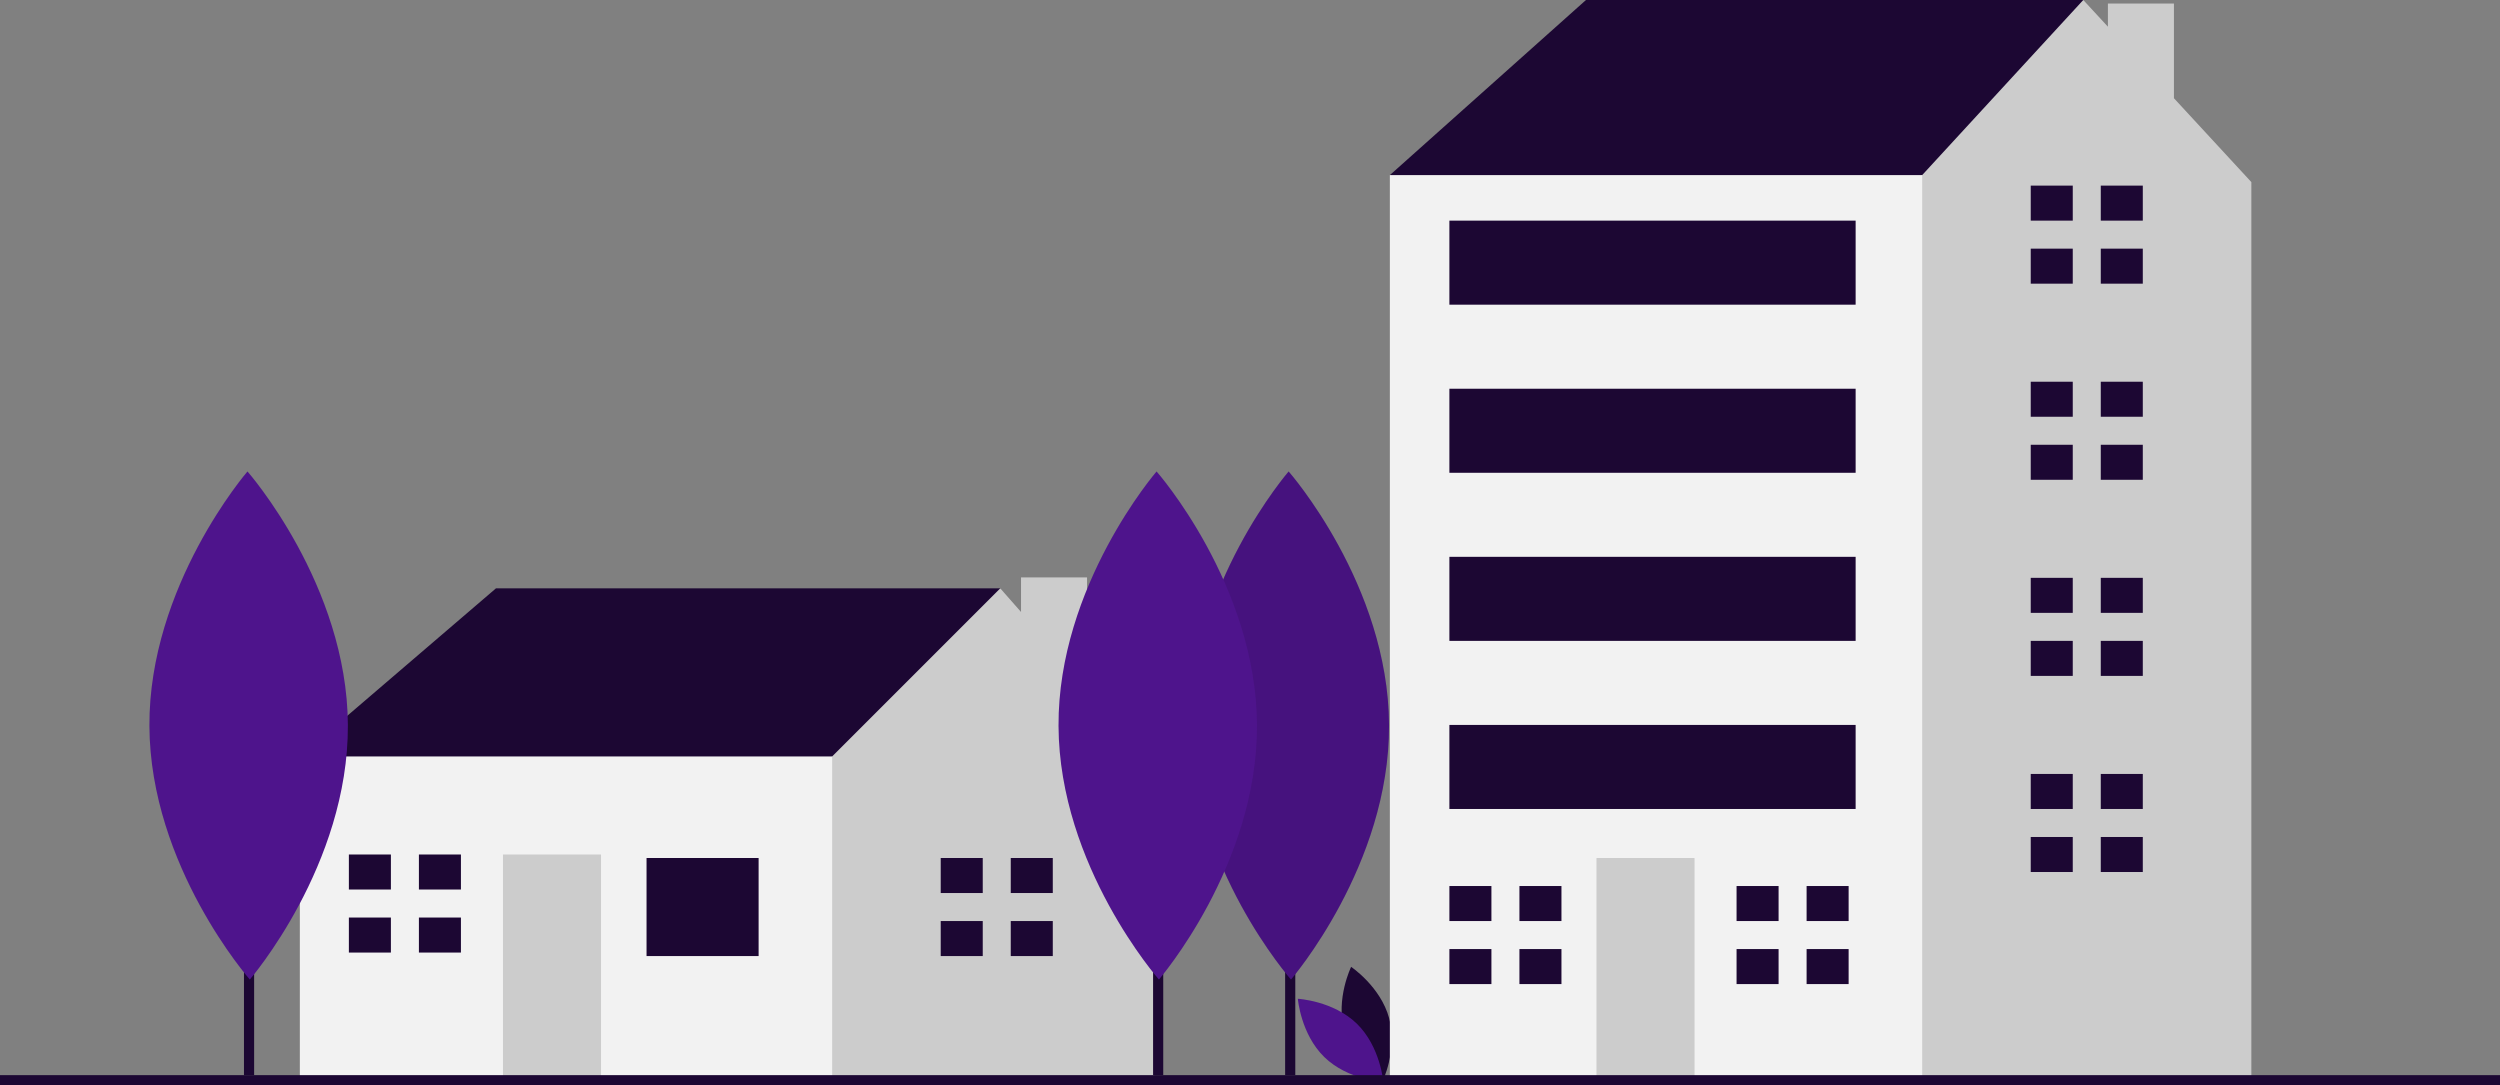<?xml version="1.0" encoding="UTF-8" standalone="no"?>
<svg
   xmlns:dc="http://purl.org/dc/elements/1.1/"
   xmlns:cc="http://creativecommons.org/ns#"
   xmlns:rdf="http://www.w3.org/1999/02/22-rdf-syntax-ns#"
   xmlns:svg="http://www.w3.org/2000/svg"
   xmlns="http://www.w3.org/2000/svg"
   xmlns:sodipodi="http://sodipodi.sourceforge.net/DTD/sodipodi-0.dtd"
   xmlns:inkscape="http://www.inkscape.org/namespaces/inkscape"
   id="a8904fed-7223-4ff2-9071-b444910320a0"
   data-name="Layer 1"
   width="492.238"
   height="213.69"
   viewBox="0 0 492.238 213.69"
   version="1.1"
   sodipodi:docname="undraw_best_place_r685.svg"
   inkscape:version="0.92.3 (2405546, 2018-03-11)">
  <rect x="0" y="0" width="492.238" height="213.69" fill="#808080" stroke="none"/>
  <defs
     id="defs297" />
  <sodipodi:namedview
     pagecolor="#ffffff"
     bordercolor="#666666"
     borderopacity="1"
     objecttolerance="10"
     gridtolerance="10"
     guidetolerance="10"
     inkscape:pageopacity="0"
     inkscape:pageshadow="2"
     inkscape:window-width="1920"
     inkscape:window-height="1027"
     id="namedview295"
     showgrid="false"
     inkscape:zoom="1.0096746"
     inkscape:cx="-137.60659"
     inkscape:cy="219.14104"
     inkscape:window-x="-8"
     inkscape:window-y="-8"
     inkscape:window-maximized="1"
     inkscape:current-layer="a8904fed-7223-4ff2-9071-b444910320a0"
     fit-margin-top="0"
     fit-margin-left="0"
     fit-margin-right="0"
     fit-margin-bottom="0" />
  <title
     id="title2">best place</title>
  <rect
     x="253.037"
     y="132.69"
     width="2"
     height="79"
     id="rect8"
     style="fill:#1c0733" />
  <path
     d="m 273.494,142.757 c 0.127,27.624 -19.308,50.108 -19.308,50.108 0,0 -19.642,-22.304 -19.769,-49.928 -0.127,-27.624 19.308,-50.108 19.308,-50.108 0,0 19.642,22.304 19.769,49.928 z"
     id="path10"
     inkscape:connector-curvature="0"
     style="fill:#4e148c" />
  <path
     d="m 273.494,142.757 c 0.127,27.624 -19.308,50.108 -19.308,50.108 0,0 -19.642,-22.304 -19.769,-49.928 -0.127,-27.624 19.308,-50.108 19.308,-50.108 0,0 19.642,22.304 19.769,49.928 z"
     id="path12"
     inkscape:connector-curvature="0"
     style="opacity:0.1" />
  <path
     d="m 264.667,202.905 c 1.694,6.262 7.496,10.14 7.496,10.14 0,0 3.056,-6.274 1.362,-12.536 -1.694,-6.262 -7.496,-10.14 -7.496,-10.14 0,0 -3.056,6.274 -1.362,12.536 z"
     id="path26"
     inkscape:connector-curvature="0"
     style="fill:#1c0733" />
  <path
     d="m 267.156,201.56 c 4.648,4.525 5.216,11.481 5.216,11.481 0,0 -6.968,-0.38 -11.617,-4.905 -4.648,-4.525 -5.216,-11.481 -5.216,-11.481 0,0 6.968,0.38 11.617,4.905 z"
     id="path28"
     inkscape:connector-curvature="0"
     style="fill:#4e148c" />
  <polygon
     points="600.908,429.863 565.052,468.478 523.679,476.752 467.137,460.203 463,453.308 501.614,420.21 600.908,420.21 "
     id="polygon56"
     style="fill:#1c0733"
     transform="translate(-403.963,-304.367)" />
  <polygon
     points="605,424.86 600.908,420.21 567.81,453.308 562.293,458.824 555.398,486.406 567.81,516.745 631.247,516.745 631.247,454.687 618,439.633 618,418.056 605,418.056 "
     id="polygon58"
     style="fill:#cccccc"
     transform="translate(-403.963,-304.367)" />
  <rect
     x="59.037"
     y="148.941"
     width="104.81"
     height="63.438"
     id="rect60"
     style="fill:#f2f2f2" />
  <rect
     x="127.301"
     y="168.937"
     width="22.065"
     height="19.307"
     id="rect62"
     style="fill:#1c0733" />
  <rect
     x="99.03"
     y="168.248"
     width="19.307"
     height="44.13"
     id="rect64"
     style="fill:#cccccc" />
  <polygon
     points="480.928,479.51 480.928,472.615 472.654,472.615 472.654,479.51 480.238,479.51 "
     id="polygon66"
     style="fill:#1c0733"
     transform="translate(-403.963,-304.367)" />
  <polygon
     points="480.238,485.026 472.654,485.026 472.654,491.922 480.928,491.922 480.928,485.026 "
     id="polygon68"
     style="fill:#1c0733"
     transform="translate(-403.963,-304.367)" />
  <rect
     x="82.481"
     y="168.248"
     width="8.274"
     height="6.895"
     id="rect70"
     style="fill:#1c0733" />
  <rect
     x="82.481"
     y="180.659"
     width="8.274"
     height="6.895"
     id="rect72"
     style="fill:#1c0733" />
  <polygon
     points="597.46,480.2 597.46,473.304 589.185,473.304 589.185,480.2 596.77,480.2 "
     id="polygon74"
     style="fill:#1c0733"
     transform="translate(-403.963,-304.367)" />
  <polygon
     points="596.77,485.716 589.185,485.716 589.185,492.611 597.46,492.611 597.46,485.716 "
     id="polygon76"
     style="fill:#1c0733"
     transform="translate(-403.963,-304.367)" />
  <rect
     x="199.013"
     y="168.937"
     width="8.274"
     height="6.895"
     id="rect78"
     style="fill:#1c0733" />
  <rect
     x="199.013"
     y="181.349"
     width="8.274"
     height="6.895"
     id="rect80"
     style="fill:#1c0733" />
  <polygon
     points="936.234,304.367 1034.148,304.367 1034.148,334.707 970.711,377.459 904.515,344.361 897.62,338.844 "
     id="polygon210"
     style="fill:#1c0733"
     transform="translate(-623.963,-304.367)" />
  <polygon
     points="999.796,516.745 1067.246,516.745 1067.246,340.223 1052,323.707 1052,305.056 1039,305.056 1039,309.624 1034.148,304.367 1002.429,338.844 990.018,347.119 970.773,487.722 "
     id="polygon212"
     style="fill:#cccccc"
     transform="translate(-623.963,-304.367)" />
  <rect
     x="273.656"
     y="34.477"
     width="104.81"
     height="177.901"
     id="rect214"
     style="fill:#f2f2f2" />
  <rect
     x="314.339"
     y="168.937"
     width="19.307"
     height="43.441"
     id="rect216"
     style="fill:#cccccc" />
  <polygon
     points="909.342,485.716 916.927,485.716 917.616,485.716 917.616,478.821 909.342,478.821 "
     id="polygon218"
     style="fill:#1c0733"
     transform="translate(-623.963,-304.367)" />
  <polygon
     points="917.616,498.128 917.616,491.232 916.927,491.232 909.342,491.232 909.342,498.128 "
     id="polygon220"
     style="fill:#1c0733"
     transform="translate(-623.963,-304.367)" />
  <rect
     x="299.169"
     y="174.454"
     width="8.274"
     height="6.895"
     id="rect222"
     style="fill:#1c0733" />
  <rect
     x="299.169"
     y="186.865"
     width="8.274"
     height="6.895"
     id="rect224"
     style="fill:#1c0733" />
  <polygon
     points="965.884,485.716 973.469,485.716 974.158,485.716 974.158,478.821 965.884,478.821 "
     id="polygon226"
     style="fill:#1c0733"
     transform="translate(-623.963,-304.367)" />
  <polygon
     points="974.158,498.128 974.158,491.232 973.469,491.232 965.884,491.232 965.884,498.128 "
     id="polygon228"
     style="fill:#1c0733"
     transform="translate(-623.963,-304.367)" />
  <rect
     x="355.711"
     y="174.454"
     width="8.274"
     height="6.895"
     id="rect230"
     style="fill:#1c0733" />
  <rect
     x="355.711"
     y="186.865"
     width="8.274"
     height="6.895"
     id="rect232"
     style="fill:#1c0733" />
  <polygon
     points="1023.805,347.808 1031.39,347.808 1032.079,347.808 1032.079,340.913 1023.805,340.913 "
     id="polygon234"
     style="fill:#1c0733"
     transform="translate(-623.963,-304.367)" />
  <polygon
     points="1032.079,360.22 1032.079,353.325 1031.39,353.325 1023.805,353.325 1023.805,360.22 "
     id="polygon236"
     style="fill:#1c0733"
     transform="translate(-623.963,-304.367)" />
  <rect
     x="413.632"
     y="36.546"
     width="8.274"
     height="6.895"
     id="rect238"
     style="fill:#1c0733" />
  <rect
     x="413.632"
     y="48.958"
     width="8.274"
     height="6.895"
     id="rect240"
     style="fill:#1c0733" />
  <polygon
     points="1023.805,386.423 1031.39,386.423 1032.079,386.423 1032.079,379.527 1023.805,379.527 "
     id="polygon242"
     style="fill:#1c0733"
     transform="translate(-623.963,-304.367)" />
  <polygon
     points="1032.079,398.834 1032.079,391.939 1031.39,391.939 1023.805,391.939 1023.805,398.834 "
     id="polygon244"
     style="fill:#1c0733"
     transform="translate(-623.963,-304.367)" />
  <rect
     x="413.632"
     y="75.16"
     width="8.274"
     height="6.895"
     id="rect246"
     style="fill:#1c0733" />
  <rect
     x="413.632"
     y="87.572"
     width="8.274"
     height="6.895"
     id="rect248"
     style="fill:#1c0733" />
  <polygon
     points="1023.805,425.037 1031.39,425.037 1032.079,425.037 1032.079,418.141 1023.805,418.141 "
     id="polygon250"
     style="fill:#1c0733"
     transform="translate(-623.963,-304.367)" />
  <polygon
     points="1032.079,437.448 1032.079,430.553 1031.39,430.553 1023.805,430.553 1023.805,437.448 "
     id="polygon252"
     style="fill:#1c0733"
     transform="translate(-623.963,-304.367)" />
  <rect
     x="413.632"
     y="113.774"
     width="8.274"
     height="6.895"
     id="rect254"
     style="fill:#1c0733" />
  <rect
     x="413.632"
     y="126.186"
     width="8.274"
     height="6.895"
     id="rect256"
     style="fill:#1c0733" />
  <polygon
     points="1023.805,463.651 1031.39,463.651 1032.079,463.651 1032.079,456.755 1023.805,456.755 "
     id="polygon258"
     style="fill:#1c0733"
     transform="translate(-623.963,-304.367)" />
  <polygon
     points="1032.079,476.062 1032.079,469.167 1031.39,469.167 1023.805,469.167 1023.805,476.062 "
     id="polygon260"
     style="fill:#1c0733"
     transform="translate(-623.963,-304.367)" />
  <rect
     x="413.632"
     y="152.388"
     width="8.274"
     height="6.895"
     id="rect262"
     style="fill:#1c0733" />
  <rect
     x="413.632"
     y="164.8"
     width="8.274"
     height="6.895"
     id="rect264"
     style="fill:#1c0733" />
  <rect
     x="285.378"
     y="43.441"
     width="79.986"
     height="16.549"
     id="rect266"
     style="fill:#1c0733" />
  <rect
     x="285.378"
     y="76.539"
     width="79.986"
     height="16.549"
     id="rect268"
     style="fill:#1c0733" />
  <rect
     x="285.378"
     y="109.637"
     width="79.986"
     height="16.549"
     id="rect270"
     style="fill:#1c0733" />
  <rect
     x="285.378"
     y="142.735"
     width="79.986"
     height="16.549"
     id="rect272"
     style="fill:#1c0733" />
  <rect
     y="211.69"
     width="492.238"
     height="2"
     id="rect274"
     x="0"
     style="fill:#1c0733;fill-opacity:1;stroke-width:0.658" />
  <rect
     x="48.037"
     y="132.69"
     width="2"
     height="79"
     id="rect280"
     style="fill:#1c0733" />
  <path
     d="m 68.494,142.757 c 0.127,27.624 -19.308,50.108 -19.308,50.108 0,0 -19.642,-22.304 -19.769,-49.928 -0.127,-27.624 19.308,-50.108 19.308,-50.108 0,0 19.642,22.304 19.769,49.928 z"
     id="path282"
     inkscape:connector-curvature="0"
     style="fill:#4e148c" />
  <rect
     x="227.037"
     y="132.69"
     width="2"
     height="79"
     id="rect284"
     style="fill:#1c0733" />
  <path
     d="m 247.494,142.757 c 0.127,27.624 -19.308,50.108 -19.308,50.108 0,0 -19.642,-22.304 -19.769,-49.928 -0.127,-27.624 19.308,-50.108 19.308,-50.108 0,0 19.642,22.304 19.769,49.928 z"
     id="path286"
     inkscape:connector-curvature="0"
     style="fill:#4e148c" />
</svg>
